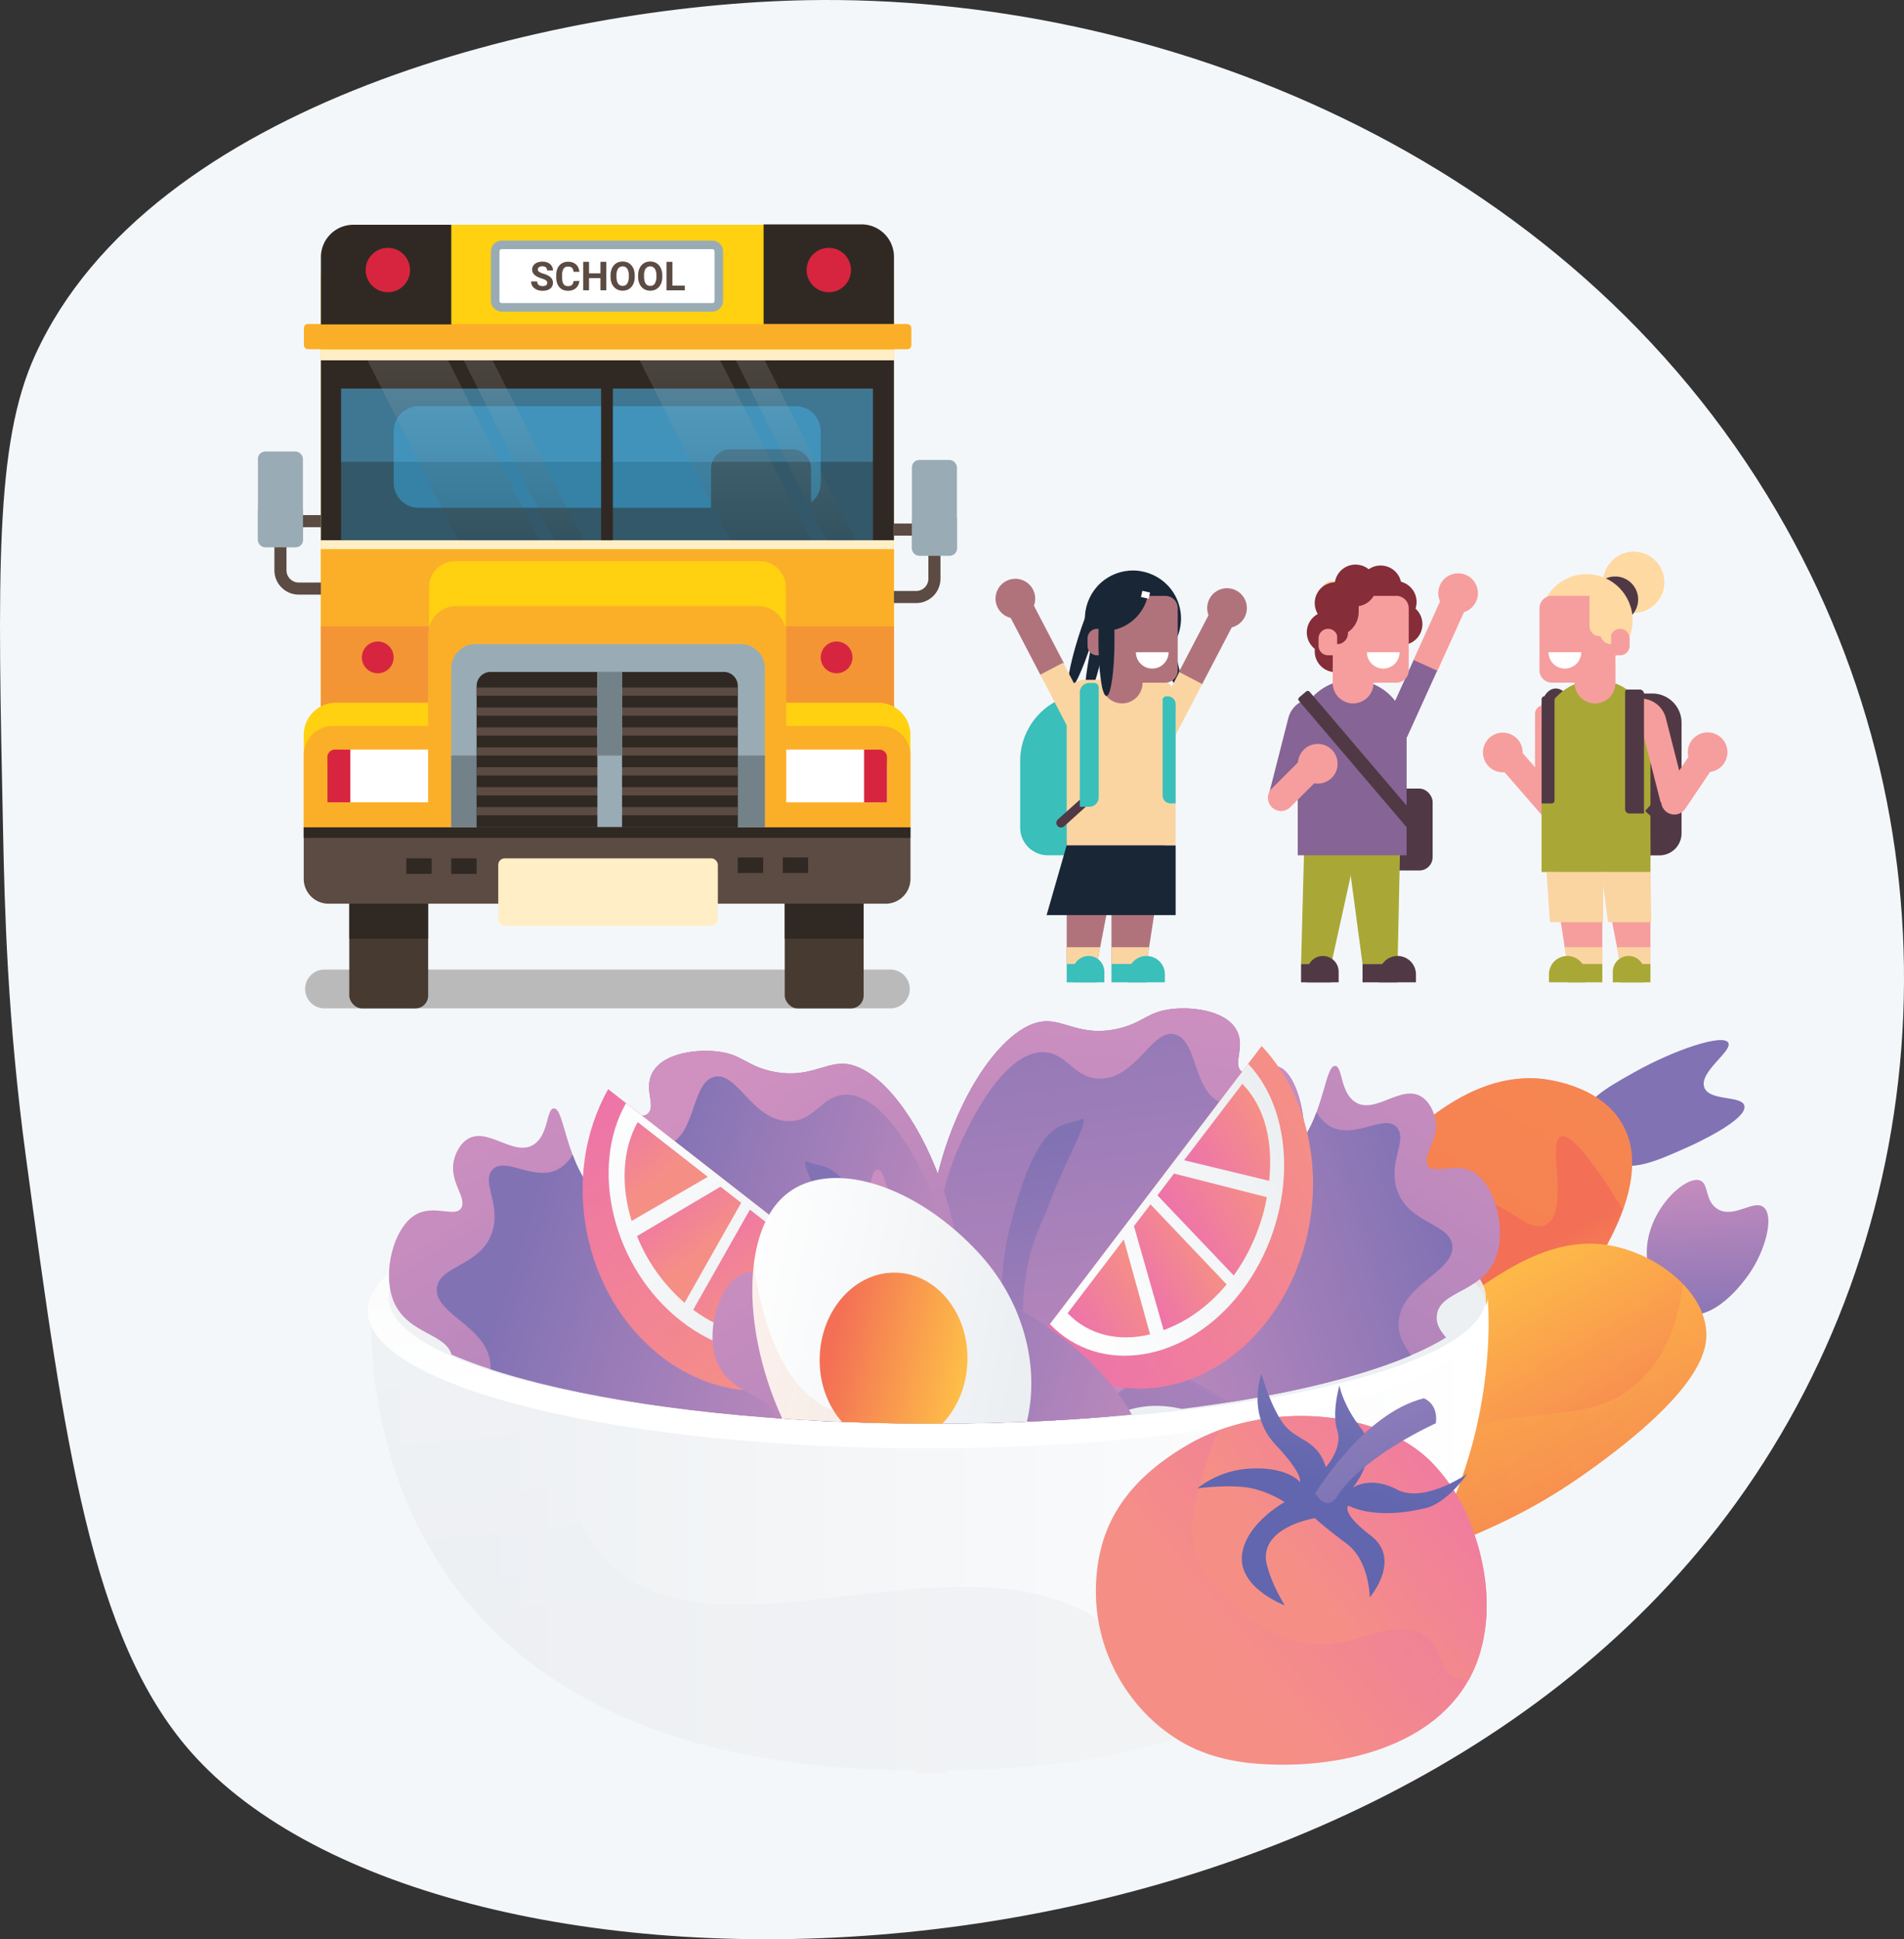 <svg xmlns="http://www.w3.org/2000/svg" xmlns:xlink="http://www.w3.org/1999/xlink" viewBox="0 0 900.37 916.65"><rect x="0" y="0" width="900.37" height="916.65" fill="#333333" stroke="none"/><defs><style>.cls-1{fill:none;}.cls-2{isolation:isolate;}.cls-3{fill:#f4f7fa;}.cls-4{fill:url(#linear-gradient);}.cls-5{fill:url(#linear-gradient-2);}.cls-6,.cls-62,.cls-9{opacity:0.3;}.cls-11,.cls-13,.cls-26,.cls-32,.cls-34,.cls-44,.cls-46,.cls-6,.cls-9{mix-blend-mode:multiply;}.cls-6{fill:url(#linear-gradient-3);}.cls-7{fill:url(#linear-gradient-4);}.cls-8{fill:url(#linear-gradient-5);}.cls-9{fill:url(#linear-gradient-6);}.cls-10{fill:url(#linear-gradient-7);}.cls-11{opacity:0.6;fill:url(#linear-gradient-8);}.cls-12{fill:url(#linear-gradient-9);}.cls-13{opacity:0.9;fill:url(#linear-gradient-10);}.cls-14{clip-path:url(#clip-path);}.cls-15{fill:url(#linear-gradient-11);}.cls-16{fill:url(#linear-gradient-12);}.cls-17{fill:url(#linear-gradient-13);}.cls-18{fill:url(#linear-gradient-14);}.cls-19{fill:url(#linear-gradient-15);}.cls-20{fill:url(#linear-gradient-16);}.cls-21{fill:url(#linear-gradient-17);}.cls-22{fill:url(#linear-gradient-18);}.cls-23{fill:url(#linear-gradient-19);}.cls-24{fill:url(#linear-gradient-20);}.cls-25{fill:url(#linear-gradient-21);}.cls-26,.cls-34{opacity:0.5;}.cls-26{fill:url(#linear-gradient-22);}.cls-27,.cls-35{mix-blend-mode:soft-light;}.cls-27{fill:url(#linear-gradient-23);}.cls-28{fill:url(#linear-gradient-24);}.cls-29{fill:url(#linear-gradient-25);}.cls-30{fill:url(#linear-gradient-26);}.cls-31{fill:url(#linear-gradient-27);}.cls-32{opacity:0.2;}.cls-33{fill:url(#linear-gradient-32);}.cls-34{fill:url(#linear-gradient-33);}.cls-35{fill:url(#linear-gradient-34);}.cls-36{fill:url(#linear-gradient-35);}.cls-37{fill:url(#linear-gradient-36);}.cls-38{fill:url(#linear-gradient-37);}.cls-39{fill:url(#linear-gradient-38);}.cls-40{fill:url(#linear-gradient-43);}.cls-41{fill:url(#linear-gradient-44);}.cls-42{fill:url(#linear-gradient-45);}.cls-43{fill:url(#linear-gradient-46);}.cls-44{opacity:0.1;fill:url(#linear-gradient-47);}.cls-45{fill:url(#linear-gradient-48);}.cls-46{opacity:0.25;fill:url(#linear-gradient-49);}.cls-47{fill:url(#linear-gradient-50);}.cls-48{fill:url(#linear-gradient-51);}.cls-49{fill:url(#linear-gradient-52);}.cls-50,.cls-58{fill:#302923;}.cls-50{opacity:0.29;}.cls-51{fill:#ffd111;}.cls-52{fill:#fbaf28;}.cls-53{fill:#f49535;}.cls-54{fill:#463a31;}.cls-55{fill:#5b4b42;}.cls-56{fill:#99acb5;}.cls-57{fill:#738188;}.cls-59{fill:#ffeec6;}.cls-60,.cls-61{fill:#3681a6;}.cls-60{opacity:0.54;}.cls-62{fill:#5bbdec;}.cls-63{fill:#fff;}.cls-64{fill:#d7253f;}.cls-65,.cls-66,.cls-67,.cls-68{opacity:0.15;mix-blend-mode:screen;}.cls-65{fill:url(#linear-gradient-53);}.cls-66{fill:url(#linear-gradient-54);}.cls-67{fill:url(#linear-gradient-55);}.cls-68{fill:url(#linear-gradient-56);}.cls-69{fill:#ffd9a2;}.cls-70{fill:#503945;}.cls-71{fill:#f69e9d;}.cls-72{fill:#fad5a2;}.cls-73{fill:#a9a836;}.cls-74{fill:#192636;}.cls-75{fill:#b0737c;}.cls-76{fill:#3abfba;}.cls-77{fill:#866495;}.cls-78{fill:#852d38;}</style><linearGradient id="linear-gradient" x1="6613.24" y1="-7579.02" x2="6639.03" y2="-7477.03" gradientTransform="matrix(-0.53, 0.85, -0.85, -0.53, -1441.06, -9017.25)" gradientUnits="userSpaceOnUse"><stop offset="0" stop-color="#d191c0"/><stop offset="1" stop-color="#8172b4"/></linearGradient><linearGradient id="linear-gradient-2" x1="6890.85" y1="-7501.13" x2="6838.09" y2="-7393.27" gradientTransform="matrix(-0.53, 0.85, -0.85, -0.53, -1441.06, -9017.25)" gradientUnits="userSpaceOnUse"><stop offset="0" stop-color="#ffc546"/><stop offset="1" stop-color="#f36f56"/></linearGradient><linearGradient id="linear-gradient-3" x1="6650.74" y1="-7428.31" x2="7047.05" y2="-7428.31" xlink:href="#linear-gradient-2"/><linearGradient id="linear-gradient-4" x1="4292.57" y1="610.15" x2="4313.34" y2="695.38" gradientTransform="matrix(-0.96, 0.29, 0.29, 0.96, 5311.52, -1214.04)" xlink:href="#linear-gradient"/><linearGradient id="linear-gradient-5" x1="4526.93" y1="649.8" x2="4490.87" y2="807.16" gradientTransform="matrix(-0.96, 0.29, 0.29, 0.96, 5311.52, -1214.04)" xlink:href="#linear-gradient-2"/><linearGradient id="linear-gradient-6" x1="4317.03" y1="720.56" x2="4703.36" y2="720.56" gradientTransform="matrix(-0.96, 0.29, 0.29, 0.96, 5311.52, -1214.04)" xlink:href="#linear-gradient-2"/><linearGradient id="linear-gradient-7" x1="747.6" y1="798.23" x2="1275.9" y2="798.23" gradientUnits="userSpaceOnUse"><stop offset="0" stop-color="#eceff2"/><stop offset="1" stop-color="#fff"/></linearGradient><linearGradient id="linear-gradient-8" x1="890.02" y1="303.94" x2="943.42" y2="824.57" gradientUnits="userSpaceOnUse"><stop offset="0" stop-color="#fff"/><stop offset="1" stop-color="#eceff2"/></linearGradient><linearGradient id="linear-gradient-9" x1="410.59" y1="347.51" x2="440.3" y2="637.25" xlink:href="#linear-gradient-7"/><linearGradient id="linear-gradient-10" x1="417.37" y1="361.23" x2="444.91" y2="629.72" xlink:href="#linear-gradient-8"/><clipPath id="clip-path" transform="translate(-571.97 -72.24)"><path class="cls-1" d="M1289.72,641.59l-14.67-48-142.37-61H985.11L756.15,618l-4.53,57.17a17,17,0,0,0-.78,5.07c0,35.89,117.25,65,261.88,65s261.89-29.09,261.89-65C1291.74,665.69,1289.72,641.59,1289.72,641.59Z"/></clipPath><linearGradient id="linear-gradient-11" x1="-1334.19" y1="-658.97" x2="-1670.17" y2="-364.52" gradientTransform="translate(2748.4 754.29) rotate(-17.76)" xlink:href="#linear-gradient"/><linearGradient id="linear-gradient-12" x1="-1598.19" y1="-550.77" x2="-1390.12" y2="-550.77" gradientTransform="translate(2748.4 754.29) rotate(-17.76)" xlink:href="#linear-gradient"/><linearGradient id="linear-gradient-13" x1="1124.37" y1="835.7" x2="1078.44" y2="473.26" gradientTransform="matrix(1, 0, 0, 1, 0, 0)" xlink:href="#linear-gradient"/><linearGradient id="linear-gradient-14" x1="1103.74" y1="836.44" x2="1056.74" y2="612.33" gradientTransform="matrix(1, 0, 0, 1, 0, 0)" xlink:href="#linear-gradient"/><linearGradient id="linear-gradient-15" x1="1109.08" y1="521" x2="1071.88" y2="979.07" gradientTransform="matrix(1, 0, 0, 1, 0, 0)" xlink:href="#linear-gradient"/><linearGradient id="linear-gradient-16" x1="5998.39" y1="1710.57" x2="5662.41" y2="2005.02" gradientTransform="matrix(-0.95, -0.3, -0.3, 0.95, 6994.36, 754.29)" xlink:href="#linear-gradient"/><linearGradient id="linear-gradient-17" x1="5734.39" y1="1818.77" x2="5942.46" y2="1818.77" gradientTransform="matrix(-0.95, -0.3, -0.3, 0.95, 6994.36, 754.29)" xlink:href="#linear-gradient"/><linearGradient id="linear-gradient-18" x1="5697.36" y1="1771.87" x2="5894.64" y2="1771.87" gradientTransform="matrix(-0.95, -0.3, -0.3, 0.95, 6994.36, 754.29)" xlink:href="#linear-gradient"/><linearGradient id="linear-gradient-19" x1="5738.14" y1="1805.17" x2="5788.17" y2="1723.72" gradientTransform="matrix(-0.95, -0.3, -0.3, 0.95, 6994.36, 754.29)" xlink:href="#linear-gradient"/><linearGradient id="linear-gradient-20" x1="900.74" y1="588.15" x2="1127.71" y2="895.45" gradientTransform="matrix(1, 0, 0, 1, 0, 0)" xlink:href="#linear-gradient"/><linearGradient id="linear-gradient-21" x1="1030.99" y1="-2729.78" x2="873.6" y2="-2780.19" gradientTransform="matrix(0.67, -0.75, 0.75, 0.67, 2548.27, 3205.52)" gradientUnits="userSpaceOnUse"><stop offset="0" stop-color="#f58f86"/><stop offset="1" stop-color="#ed72ac"/></linearGradient><linearGradient id="linear-gradient-22" x1="1031.84" y1="-2733.96" x2="874.9" y2="-2784.23" xlink:href="#linear-gradient-21"/><linearGradient id="linear-gradient-23" x1="1023.22" y1="-2739.79" x2="885.58" y2="-2783.88" gradientTransform="matrix(0.67, -0.75, 0.75, 0.67, 2548.27, 3205.52)" xlink:href="#linear-gradient-7"/><linearGradient id="linear-gradient-24" x1="996.93" y1="-2741.82" x2="954.83" y2="-2755.31" xlink:href="#linear-gradient-21"/><linearGradient id="linear-gradient-25" x1="959.3" y1="-2746.77" x2="924.4" y2="-2757.95" xlink:href="#linear-gradient-21"/><linearGradient id="linear-gradient-26" x1="928.81" y1="-2753.76" x2="890.2" y2="-2766.13" xlink:href="#linear-gradient-21"/><linearGradient id="linear-gradient-27" x1="1022.02" y1="-2760.17" x2="980.85" y2="-2773.36" xlink:href="#linear-gradient-21"/><linearGradient id="linear-gradient-32" x1="3047.05" y1="2608.17" x2="2884.63" y2="2556.14" gradientTransform="matrix(0.83, 0.55, -0.55, 0.83, -137.24, -3131.2)" xlink:href="#linear-gradient-21"/><linearGradient id="linear-gradient-33" x1="3047.21" y1="2603.54" x2="2885.99" y2="2551.9" gradientTransform="matrix(0.83, 0.55, -0.55, 0.83, -137.24, -3131.2)" xlink:href="#linear-gradient-21"/><linearGradient id="linear-gradient-34" x1="3038.21" y1="2597.15" x2="2896.89" y2="2551.88" gradientTransform="matrix(0.83, 0.55, -0.55, 0.83, -137.24, -3131.2)" xlink:href="#linear-gradient-7"/><linearGradient id="linear-gradient-35" x1="3016.89" y1="2594.03" x2="2968.11" y2="2578.41" gradientTransform="matrix(0.83, 0.55, -0.55, 0.83, -137.24, -3131.2)" xlink:href="#linear-gradient-21"/><linearGradient id="linear-gradient-36" x1="2981.48" y1="2586.18" x2="2944.66" y2="2574.38" gradientTransform="matrix(0.83, 0.55, -0.55, 0.83, -137.24, -3131.2)" xlink:href="#linear-gradient-21"/><linearGradient id="linear-gradient-37" x1="2943.94" y1="2573.44" x2="2904.97" y2="2560.96" gradientTransform="matrix(0.83, 0.55, -0.55, 0.83, -137.24, -3131.2)" xlink:href="#linear-gradient-21"/><linearGradient id="linear-gradient-38" x1="3035.44" y1="2581.58" x2="2991.98" y2="2567.66" gradientTransform="matrix(0.83, 0.55, -0.55, 0.83, -137.24, -3131.2)" xlink:href="#linear-gradient-21"/><linearGradient id="linear-gradient-43" x1="5843.87" y1="1691.38" x2="5507.9" y2="1985.83" gradientTransform="matrix(-0.95, -0.3, -0.3, 0.95, 6994.36, 754.29)" xlink:href="#linear-gradient"/><linearGradient id="linear-gradient-44" x1="5579.87" y1="1799.58" x2="5787.94" y2="1799.58" gradientTransform="matrix(-0.95, -0.3, -0.3, 0.95, 6994.36, 754.29)" xlink:href="#linear-gradient"/><linearGradient id="linear-gradient-45" x1="544.86" y1="-2241.85" x2="456.22" y2="-2352.74" gradientTransform="matrix(0.77, -0.64, 0.64, 0.77, 2067.21, 2802.77)" xlink:href="#linear-gradient-7"/><linearGradient id="linear-gradient-46" x1="522.77" y1="-2266.01" x2="478.88" y2="-2320.91" gradientTransform="matrix(0.66, 0.75, -0.75, 0.66, -1055.85, 1857.84)" xlink:href="#linear-gradient-2"/><linearGradient id="linear-gradient-47" x1="524.4" y1="-2227.98" x2="437.17" y2="-2337.11" gradientTransform="matrix(0.77, -0.64, 0.64, 0.77, 2067.21, 2802.77)" xlink:href="#linear-gradient-2"/><linearGradient id="linear-gradient-48" x1="1153.42" y1="851.14" x2="1305.99" y2="724.26" gradientTransform="matrix(1, 0, 0, 1, 0, 0)" xlink:href="#linear-gradient-21"/><linearGradient id="linear-gradient-49" x1="1142.07" y1="860.58" x2="1250.16" y2="770.68" gradientTransform="matrix(1, 0, 0, 1, 0, 0)" xlink:href="#linear-gradient-21"/><linearGradient id="linear-gradient-50" x1="1189.46" y1="822.32" x2="1287.79" y2="740.55" gradientTransform="matrix(1, 0, 0, 1, 0, 0)" xlink:href="#linear-gradient-21"/><linearGradient id="linear-gradient-51" x1="875.67" y1="1405.67" x2="818.64" y2="1493.62" gradientTransform="matrix(0.95, -0.32, 0.32, 0.95, -51.27, -381.83)" gradientUnits="userSpaceOnUse"><stop offset="0" stop-color="#9681bc"/><stop offset="1" stop-color="#6166ae"/></linearGradient><linearGradient id="linear-gradient-52" x1="841.71" y1="1438.85" x2="841.71" y2="1578.99" xlink:href="#linear-gradient-51"/><linearGradient id="linear-gradient-53" x1="247.54" y1="153.91" x2="247.54" y2="280.14" gradientUnits="userSpaceOnUse"><stop offset="0" stop-color="#fff"/><stop offset="1"/></linearGradient><linearGradient id="linear-gradient-54" x1="214.27" y1="153.74" x2="214.27" y2="280.18" xlink:href="#linear-gradient-53"/><linearGradient id="linear-gradient-55" x1="376.25" y1="153.91" x2="376.25" y2="280.14" xlink:href="#linear-gradient-53"/><linearGradient id="linear-gradient-56" x1="342.98" y1="153.74" x2="342.98" y2="280.18" xlink:href="#linear-gradient-53"/></defs><g class="cls-2"><g id="Layer_1" data-name="Layer 1"><path class="cls-3" d="M953.9,72.32c-122.09,2.16-311,48.58-365.34,167.86-19,41.67-17.7,102.92-15.13,225.41.75,36,2,88.49,10.81,153.6,18.28,135.26,30.72,227.34,77.82,281,118,134.35,544.31,130.47,726.36-111.41C1487.72,656.8,1503,469.11,1412.2,314,1312.22,143.21,1117.34,69.44,953.9,72.32Z" transform="translate(-571.97 -72.24)"/><path class="cls-4" d="M1333.11,621.22c10.37,5.19,21.47.21,37.35-6.91,2.28-1,28.18-12.79,26.38-19.44-1.33-4.9-16.33-2-18.89-8.49-2.86-7.27,13.49-17.32,11.3-21.24-2.43-4.36-25.37,3.27-44.29,13.87-14.31,8-24.14,13.71-24.7,23C1319.79,610,1326.31,617.81,1333.11,621.22Z" transform="translate(-571.97 -72.24)"/><path class="cls-5" d="M1299.59,582.06c2.63.2,28.83,2.57,39.63,21.59,11.81,20.78-2.46,47.9-7.34,57.16-21.64,41.09-53.46,42.33-117.61,83.13-57.79,36.75-66.06,57.43-141.51,101.17-30.59,17.73-46,26.52-50.16,22.42-9.65-9.42,41.51-58,190.54-231.88C1229.82,616.19,1261.44,579.15,1299.59,582.06Z" transform="translate(-571.97 -72.24)"/><path class="cls-6" d="M1042.86,862a71.39,71.39,0,0,1,6.79-17.56c9-16.43,28.14-29.19,65.95-54,27.81-18.28,29.24-17.05,34.52-24,19.76-25.88,11.57-58.49,25.72-62.78,9.08-2.74,16.56,9.43,24.21,5.57,8.11-4.09,2.19-19,8.84-36,7.76-19.84,30.4-36.75,51.15-36.65,22.32.1,34,19.86,43.26,14.4,11.21-6.58.11-38.75,6.74-41.48,3.22-1.32,10.68,4.24,29.43,34.65,4.33-12,7.13-27.47-.25-40.44-10.8-19-37-21.39-39.63-21.59-38.15-2.91-69.77,34.13-86.45,53.59-149,173.91-200.19,222.46-190.54,231.88C1025.1,870,1031.57,867.84,1042.86,862Z" transform="translate(-571.97 -72.24)"/><path class="cls-7" d="M1350.7,663.92c.22-19.64,18.24-36.13,25.15-33.7,4.36,1.54,2.18,9.9,8.42,13.59,7.68,4.55,16.87-4.66,21.63-.95,5.19,4,1.1,20.37-6.93,31.76-2.25,3.19-16.21,23-31.54,18.62C1355.74,689.91,1350.58,674.64,1350.7,663.92Z" transform="translate(-571.97 -72.24)"/><path class="cls-8" d="M1327.3,764.66c-45,33-85.38,48.93-274.38,97.34-14.34,3.68-25.48,6.44-27.61,2.68-6.41-11.29,84.65-53,204.46-150.57,38.79-31.58,70.25-60.59,106-52.66,19.43,4.3,40.23,19.51,42.84,38.17C1380,708.93,1377.91,727.6,1327.3,764.66Z" transform="translate(-571.97 -72.24)"/><path class="cls-9" d="M1042.1,847c58.24.14,97-15.05,122.92-30.76,44.62-27.1,58.37-60.32,111.7-71.68,29.52-6.29,50.73-1.53,69.7-18.7,13.78-12.48,19.4-30.22,21.48-46.6,5.69,5.92,9.71,12.88,10.76,20.41,1.29,9.31-.75,28-51.36,65-45,33-85.38,48.93-274.38,97.34-14.34,3.68-25.48,6.44-27.61,2.68C1023.48,861.46,1029.61,855.74,1042.1,847Z" transform="translate(-571.97 -72.24)"/><path class="cls-10" d="M1134.32,892.25c-31.24,10.38-69.26,16.66-115.25,16.86v1.29h-13.8v-1.29c-280.52-.87-257.2-223.05-257.2-223.05,2.85,20.19,26.77,33.4,59.12,42,64.34,17.09,162.21,15.88,198.08,14.78v-.51l6.9.29,6.9-.29v.51c51.5,1.65,247.88,3.57,256.41-56.76C1275.48,686.06,1291,840.33,1134.32,892.25Z" transform="translate(-571.97 -72.24)"/><path class="cls-11" d="M1134.32,892.25c-31.24,10.38-69.26,16.66-115.25,16.86v1.29h-13.8v-1.29c-280.52-.87-257.2-223.05-257.2-223.05,2.85,20.19,26.5,33.4,58.85,42A195.47,195.47,0,0,1,845,787.94c42.13,103.23,212.18-27,273.66,79.39C1124,876.54,1129.43,884.82,1134.32,892.25Z" transform="translate(-571.97 -72.24)"/><ellipse class="cls-12" cx="438.5" cy="619.64" rx="264.59" ry="64.98"/><ellipse class="cls-13" cx="443.23" cy="613.4" rx="259.41" ry="59.58"/><g class="cls-14"><path class="cls-15" d="M1071.64,754.77c-7.73-6.14-2.28-40.15,12.86-65.1,21.48-35.37,63.4-54.08,73.32-58.22,10.79-4.51,20.35-7.07,28.58-18.07,11.88-15.87,12.19-37.52,16.95-37.27,3.56.19,2.31,12.2,9.28,16.95,9.64,6.55,22.5-9.25,32.27-1.91,4.22,3.18,5.56,8.94,5.69,9.54,2.23,10.13-6,17.29-3.64,22.19,2.6,5.39,13.26-1.89,22.19,3.73,9.93,6.26,15.45,27.07,10,40.56-6.63,16.33-26.56,15.08-27.73,27-.86,8.84,9.79,12.33,10.62,21.83,1.25,14.36-20.65,34.42-44.65,41.1-48.62,13.55-77.94-35.57-119.53-15.34C1084.24,748.36,1076.7,758.79,1071.64,754.77Z" transform="translate(-571.97 -72.24)"/><path class="cls-16" d="M1118.61,722.37c21.68-3.34,30.16,18.51,63.85,22.47,28,3.3,57.67-7.67,59.87-21.93,1.44-9.26-9.69-13.48-8.95-25.63,1.1-18,26.42-23.74,25.37-36.1-.94-11-21.27-10.34-26.33-27.11-3.82-12.71,5-22.7.29-28.66-5.7-7.28-20.18,5.87-31.74-.76a18.38,18.38,0,0,1-6.46-6.66,61.16,61.16,0,0,1-8.11,15.39c-8.23,11-17.79,13.56-28.58,18.07-9.92,4.14-51.84,22.85-73.32,58.22-15.14,25-20.59,59-12.86,65.1,3,2.36,6.78-.25,12.16-4.14C1096.9,730.2,1109.07,723.84,1118.61,722.37Z" transform="translate(-571.97 -72.24)"/><path class="cls-17" d="M1070.08,775.45c-11.85-7.34-42.23-28.71-54.39-70.49-19.84-68.16,21.2-147.89,50.08-149.94,9.76-.69,17.92,7.49,35.2,3.4,11.86-2.81,13.48-8,25.38-9.25,10.81-1.17,27.14,1.19,31.09,11.57,2.75,7.21-2.08,14,1.18,17.58,3.9,4.25,11.88-4.3,18.38-1.63,9.52,3.91,15.8,31.81,9.07,52.6-11.8,36.44-55.49,26.1-87.75,65C1078.19,718.47,1072,750.47,1070.08,775.45Z" transform="translate(-571.97 -72.24)"/><path class="cls-18" d="M1063.93,763.38s-28.2-54.34-14.61-110.19,27.22-48.29,33.56-51.73-7.63,20.56-14.4,39S1046.06,675.35,1063.93,763.38Z" transform="translate(-571.97 -72.24)"/><path class="cls-19" d="M1177,576.69c-6.5-2.67-14.48,5.88-18.38,1.63-3.26-3.55,1.57-10.37-1.18-17.58-4-10.38-20.28-12.74-31.09-11.57-11.9,1.28-13.52,6.44-25.38,9.25-17.28,4.09-25.44-4.09-35.2-3.4-28.35,2-68.4,78.87-51.11,146.16-3-25.69-2.2-56.52,10.19-85.44,2.46-5.76,20.38-47.6,41.32-46.07,10.78.79,13.75,12.46,25.93,12.46,17.56,0,24.67-24.24,35.76-20.84,10.53,3.23,8.12,26.34,21.39,32.14,9.44,4.13,15.8-5.33,23.63-2.54,5.78,2.06,11.42,10.44,14.46,33.69C1191.85,604.51,1185.82,580.31,1177,576.69Z" transform="translate(-571.97 -72.24)"/><path class="cls-20" d="M965.59,774.85c7.73-6.15,2.29-40.16-12.86-65.11-21.48-35.37-63.39-54.08-73.32-58.22-10.79-4.5-20.34-7.06-28.58-18.06-11.88-15.88-12.19-37.53-17-37.27-3.55.19-2.31,12.2-9.28,16.94-9.64,6.56-22.49-9.25-32.26-1.9-4.22,3.18-5.56,8.94-5.7,9.53-2.23,10.14,6,17.3,3.65,22.2-2.61,5.38-13.27-1.89-22.19,3.73-9.93,6.26-15.45,27.07-10,40.56,6.63,16.32,26.57,15.08,27.73,27,.87,8.83-9.79,12.33-10.61,21.83-1.25,14.36,20.65,34.41,44.64,41.1,48.63,13.54,78-35.57,119.53-15.34C953,768.44,960.54,778.87,965.59,774.85Z" transform="translate(-571.97 -72.24)"/><path class="cls-21" d="M918.62,742.45c-21.68-3.35-30.15,18.5-63.85,22.46-28,3.3-57.66-7.66-59.87-21.92-1.43-9.27,9.69-13.49,9-25.63-1.09-18-26.42-23.74-25.36-36.1.93-11,21.27-10.34,26.32-27.12,3.83-12.71-5-22.69-.29-28.65,5.71-7.29,20.18,5.87,31.75-.76a18.44,18.44,0,0,0,6.45-6.66,62,62,0,0,0,8.11,15.39c8.24,11,17.79,13.56,28.58,18.06,9.93,4.14,51.84,22.85,73.32,58.22,15.15,25,20.59,59,12.86,65.11-3,2.36-6.78-.25-12.16-4.14C940.33,750.28,928.16,743.92,918.62,742.45Z" transform="translate(-571.97 -72.24)"/><path class="cls-22" d="M967.16,795.53c11.85-7.34,42.22-28.71,54.38-70.5,19.84-68.15-21.2-147.88-50.08-149.93-9.75-.7-17.92,7.49-35.19,3.4-11.87-2.82-13.48-8-25.39-9.25-10.81-1.17-27.13,1.19-31.09,11.57-2.74,7.2,2.09,14-1.18,17.58-3.89,4.25-11.88-4.31-18.38-1.64-9.51,3.91-15.79,31.81-9.06,52.61,11.8,36.43,55.48,26.09,87.75,64.94C959,738.55,965.28,770.54,967.16,795.53Z" transform="translate(-571.97 -72.24)"/><path class="cls-23" d="M973.31,783.45s28.2-54.34,14.61-110.19S960.7,625,954.36,621.54s7.62,20.56,14.39,39S991.18,695.42,973.31,783.45Z" transform="translate(-571.97 -72.24)"/><path class="cls-24" d="M860.23,596.76c6.5-2.67,14.49,5.89,18.38,1.64,3.27-3.56-1.56-10.38,1.18-17.58,4-10.38,20.28-12.74,31.09-11.57,11.91,1.28,13.52,6.43,25.39,9.25,17.27,4.09,25.44-4.1,35.19-3.4,28.35,2,68.41,78.87,51.11,146.16,3-25.69,2.21-56.52-10.18-85.44-2.47-5.76-20.38-47.6-41.32-46.07-10.79.79-13.75,12.46-25.93,12.46-17.56,0-24.67-24.24-35.76-20.84-10.54,3.23-8.12,26.33-21.39,32.14-9.44,4.13-15.8-5.33-23.64-2.54-5.77,2.06-11.41,10.44-14.46,33.69C845.38,624.59,851.42,600.38,860.23,596.76Z" transform="translate(-571.97 -72.24)"/><path class="cls-25" d="M1168.58,566.78c31.19,32.73,32.55,90.65,3.05,129.36s-78.71,43.55-109.9,10.82Z" transform="translate(-571.97 -72.24)"/><path class="cls-26" d="M1168.58,566.78c27.55,28.91,26,83.73-3.54,122.44s-75.76,46.65-103.31,17.74Z" transform="translate(-571.97 -72.24)"/><path class="cls-27" d="M1162.21,575.14c23.53,24.69,22.78,73.46-3.11,107.42s-67.1,40.26-90.63,15.57Z" transform="translate(-571.97 -72.24)"/><path class="cls-28" d="M1127.14,627l-7.84,10.29,36.08,37.87a91.64,91.64,0,0,0,15.68-37Z" transform="translate(-571.97 -72.24)"/><path class="cls-29" d="M1122.23,701c10.38-3.87,20.52-10.53,29.8-21.61l-36-37.83-7.83,10.27Z" transform="translate(-571.97 -72.24)"/><path class="cls-30" d="M1103.38,658.14,1076.82,693c9.86,10.35,24.34,13.64,39,10Z" transform="translate(-571.97 -72.24)"/><path class="cls-31" d="M1131.92,620.69l40.23,9.73c1.83-18.07-1.58-34.24-12.67-45.88Z" transform="translate(-571.97 -72.24)"/><g class="cls-32"><path class="cls-28" d="M1127.14,627l-7.84,10.29,36.08,37.87a91.64,91.64,0,0,0,15.68-37Z" transform="translate(-571.97 -72.24)"/><path class="cls-29" d="M1122.23,701c10.38-3.87,20.52-10.53,29.8-21.61l-36-37.83-7.83,10.27Z" transform="translate(-571.97 -72.24)"/><path class="cls-30" d="M1103.38,658.14,1076.82,693c9.86,10.35,24.34,13.64,39,10Z" transform="translate(-571.97 -72.24)"/><path class="cls-31" d="M1131.92,620.69l40.23,9.73c1.83-18.07-1.58-34.24-12.67-45.88Z" transform="translate(-571.97 -72.24)"/></g><path class="cls-33" d="M993.07,691.22c-23.16,40.9-71.82,50.75-108.68,22s-48-85.19-24.81-126.08Z" transform="translate(-571.97 -72.24)"/><path class="cls-34" d="M993.07,691.22c-20.46,36.12-66.92,42.11-103.79,13.37s-50.16-81.33-29.7-117.45Z" transform="translate(-571.97 -72.24)"/><path class="cls-35" d="M985.11,685c-17.47,30.85-58.71,36.94-91.05,11.72s-43.54-72.19-26.07-103Z" transform="translate(-571.97 -72.24)"/><path class="cls-36" d="M936.39,651.68l-9.8-7.64-26.8,47.32a65.34,65.34,0,0,0,33.49,12.92Z" transform="translate(-571.97 -72.24)"/><path class="cls-37" d="M873.21,656.55a82.24,82.24,0,0,0,22.49,31.53l26.76-47.26-9.78-7.62Z" transform="translate(-571.97 -72.24)"/><path class="cls-38" d="M906.7,628.54l-33.17-25.87c-7.32,12.92-8,30.21-2.88,46.71Z" transform="translate(-571.97 -72.24)"/><path class="cls-39" d="M942.36,656.34l-2.46,48.12c15.5-.46,28.66-6.73,36.89-21.27Z" transform="translate(-571.97 -72.24)"/><g class="cls-32"><path class="cls-36" d="M936.39,651.68l-9.8-7.64-26.8,47.32a65.34,65.34,0,0,0,33.49,12.92Z" transform="translate(-571.97 -72.24)"/><path class="cls-37" d="M873.21,656.55a82.24,82.24,0,0,0,22.49,31.53l26.76-47.26-9.78-7.62Z" transform="translate(-571.97 -72.24)"/><path class="cls-38" d="M906.7,628.54l-33.17-25.87c-7.32,12.92-8,30.21-2.88,46.71Z" transform="translate(-571.97 -72.24)"/><path class="cls-39" d="M942.36,656.34l-2.46,48.12c15.5-.46,28.66-6.73,36.89-21.27Z" transform="translate(-571.97 -72.24)"/></g><path class="cls-40" d="M1118.59,803.7c7.73-6.14,2.28-40.15-12.86-65.1-21.48-35.37-63.4-54.08-73.32-58.23-10.79-4.5-20.35-7.06-28.58-18.06-11.88-15.87-12.19-37.53-17-37.27-3.56.19-2.31,12.2-9.28,16.94-9.64,6.56-22.5-9.25-32.27-1.9-4.21,3.18-5.56,8.94-5.69,9.54-2.23,10.13,6,17.29,3.64,22.19-2.6,5.39-13.26-1.89-22.19,3.73-9.93,6.26-15.45,27.07-10,40.56,6.63,16.32,26.56,15.08,27.73,27,.86,8.84-9.79,12.33-10.62,21.83-1.25,14.36,20.65,34.42,44.65,41.1,48.62,13.55,77.94-35.57,119.53-15.34C1106,797.29,1113.53,807.72,1118.59,803.7Z" transform="translate(-571.97 -72.24)"/><path class="cls-41" d="M1071.62,771.3c-21.68-3.34-30.16,18.5-63.85,22.47-28,3.29-57.66-7.67-59.87-21.93-1.44-9.27,9.69-13.48,9-25.63-1.1-18-26.42-23.74-25.37-36.1.94-11,21.27-10.34,26.33-27.11,3.82-12.71-5-22.7-.29-28.66,5.7-7.29,20.18,5.87,31.74-.76a18.38,18.38,0,0,0,6.46-6.66,61.33,61.33,0,0,0,8.11,15.39c8.23,11,17.79,13.56,28.58,18.06,9.92,4.15,51.84,22.86,73.32,58.23,15.14,24.95,20.59,59,12.86,65.1-3,2.36-6.78-.25-12.16-4.14C1093.33,779.13,1081.16,772.77,1071.62,771.3Z" transform="translate(-571.97 -72.24)"/><path class="cls-42" d="M1052.7,758.09a65.29,65.29,0,0,1-13.61,19c-29,28-70.69,16.31-93.19-26.18-14.35-27.09-20.3-57.39-17.47-80.84,1.6-13.31,6-24.43,13.33-31.5C962,619,1003.68,630.74,1035,664.75,1060,692,1066.16,729.75,1052.7,758.09Z" transform="translate(-571.97 -72.24)"/><ellipse class="cls-43" cx="994.5" cy="714.75" rx="40.94" ry="34.95" transform="translate(-325.62 1612.12) rotate(-88.05)"/><path class="cls-44" d="M1052.7,758.09a65.29,65.29,0,0,1-13.61,19c-29,28-70.69,16.31-93.19-26.18-14.35-27.09-20.3-57.39-17.47-80.84,3.37,23.69,12.58,59.37,37.73,69a38,38,0,0,0,11.62,2.42,373.4,373.4,0,0,1,39.76,3.74C1033,747.72,1045.53,751.65,1052.7,758.09Z" transform="translate(-571.97 -72.24)"/></g><path class="cls-45" d="M1267.23,792.24a84.89,84.89,0,0,0-18-28.48c-7.91-8.06-17.81-13.53-28.47-17-27-8.85-60-6.24-84.83,7.16-32,17.9-43.15,39.2-45.3,62.1a82.88,82.88,0,0,0,17,59.22,80.23,80.23,0,0,0,23.82,20.84c9.86,5.58,21.09,8.53,32.32,9.63,39.31,3.84,93.06-7.1,107.37-50C1278,835.13,1275.08,812.07,1267.23,792.24Z" transform="translate(-571.97 -72.24)"/><path class="cls-46" d="M1260.15,865.48c-7.78-3.89-7-14.79-13.23-19.46-12.45-9.34-29.58,1.56-44.37,3.11-25.69,2.34-46.7-14-60.72-33.47-11.67-16.35-3.89-37.36,1.56-55.27a75.21,75.21,0,0,1,5.12-12.11,95,95,0,0,0-12.58,5.62c-32,17.9-43.15,39.2-45.3,62.1a82.88,82.88,0,0,0,17,59.22,80.23,80.23,0,0,0,23.82,20.84c9.86,5.58,21.09,8.53,32.32,9.63,35.83,3.5,83.65-5.28,102.67-39.33A18.22,18.22,0,0,1,1260.15,865.48Z" transform="translate(-571.97 -72.24)"/><path class="cls-47" d="M1267.23,792.24a84.89,84.89,0,0,0-18-28.48c-7.91-8.06-17.81-13.53-28.47-17-22.62-7.42-49.49-6.78-72.25,1.54a75.21,75.21,0,0,0-5.12,12.11c-5.45,17.91-13.23,38.92-1.56,55.27,14,19.46,35,35.81,60.72,33.47,14.79-1.55,31.92-12.45,44.37-3.11,6.23,4.67,5.45,15.57,13.23,19.46a18.22,18.22,0,0,0,6.32.88,62.38,62.38,0,0,0,4.7-10.64C1278,835.13,1275.08,812.07,1267.23,792.24Z" transform="translate(-571.97 -72.24)"/><path class="cls-48" d="M1138.14,775.81a44.6,44.6,0,0,1,23.85-9.3c18.63-1.34,24.65,6.26,24.65,6.26s2.2-3-11.55-17.69-6.57-33.55-6.57-33.55,3.73,14.17,9.93,23.15,16.43,7.43,20.47,21.12c0,0,8.17-8.92,5.44-17.39s1-21.26,1-21.26,1.6,9.19,10.13,20.13-.81,24.37-3.79,28.21c0,0,8.15-5.86,20.89.87s33.22-7.44,33.22-7.44-9.9,14.84-21.32,16.57c-23.43,5.3-34.83-1.53-34.83-1.53s-4.16,2.93,10.6,14.24-.55,29.12-.55,29.12-.15-17.28-10.83-25.28-15.12-12.14-15.12-12.14-25.62,4-23,20.68c2.1,10.07,8.77,20.54,8.77,20.54s-21.4-8-20.28-23.17,20.21-25.66,20.21-25.66-8.52-5.74-18.41-7S1138.14,775.81,1138.14,775.81Z" transform="translate(-571.97 -72.24)"/><path class="cls-49" d="M1193.9,778.22s22.73-37.92,51.4-45c7.39,3.37,5.63,11.83,5.63,11.83s-34.56,15.42-46.86,34.87C1199.05,787.31,1193.9,778.22,1193.9,778.22Z" transform="translate(-571.97 -72.24)"/><path class="cls-50" d="M993,530.56H725.43a9.18,9.18,0,0,0-9.18,9.18h0a9.18,9.18,0,0,0,9.18,9.18H993a9.18,9.18,0,0,0,9.18-9.18h0A9.18,9.18,0,0,0,993,530.56Z" transform="translate(-571.97 -72.24)"/><path class="cls-51" d="M177.56,106.25H396.93a25.81,25.81,0,0,1,25.81,25.81v259a0,0,0,0,1,0,0h-271a0,0,0,0,1,0,0v-259A25.81,25.81,0,0,1,177.56,106.25Z"/><rect class="cls-52" x="151.75" y="259.57" width="270.98" height="131.5"/><rect class="cls-53" x="151.75" y="296.02" width="270.98" height="95.05"/><rect class="cls-54" x="165.16" y="377.71" width="37.31" height="98.98" rx="6.07"/><rect class="cls-54" x="371.09" y="377.71" width="37.31" height="98.98" rx="6.07"/><path class="cls-55" d="M143.62,391.07H430.55a0,0,0,0,1,0,0v24.37a11.75,11.75,0,0,1-11.75,11.75H155.38a11.75,11.75,0,0,1-11.75-11.75V391.07A0,0,0,0,1,143.62,391.07Z"/><path class="cls-51" d="M158.89,332.17H415.25a15.27,15.27,0,0,1,15.27,15.27v43.64a0,0,0,0,1,0,0H143.62a0,0,0,0,1,0,0V347.43a15.27,15.27,0,0,1,15.27-15.27Z"/><path class="cls-52" d="M157.39,343.18H416.75a13.76,13.76,0,0,1,13.76,13.76v34.12a0,0,0,0,1,0,0H143.62a0,0,0,0,1,0,0V356.95A13.76,13.76,0,0,1,157.39,343.18Z"/><path class="cls-51" d="M215.18,265.29H359.31a12.25,12.25,0,0,1,12.25,12.25V391.07a0,0,0,0,1,0,0H202.93a0,0,0,0,1,0,0V277.54A12.25,12.25,0,0,1,215.18,265.29Z"/><path class="cls-52" d="M215.86,286.45H358.41a13.4,13.4,0,0,1,13.4,13.4v91.22a0,0,0,0,1,0,0H202.47a0,0,0,0,1,0,0V299.85A13.4,13.4,0,0,1,215.86,286.45Z"/><path class="cls-56" d="M224.85,304.44H350.24a11.45,11.45,0,0,1,11.45,11.45v75.18a0,0,0,0,1,0,0H213.4a0,0,0,0,1,0,0V315.89A11.45,11.45,0,0,1,224.85,304.44Z"/><rect class="cls-57" x="213.4" y="357.14" width="148.29" height="33.79"/><path class="cls-58" d="M232,317.62H342.25a6.65,6.65,0,0,1,6.65,6.65v66.81a0,0,0,0,1,0,0H225.38a0,0,0,0,1,0,0V324.27A6.65,6.65,0,0,1,232,317.62Z"/><rect class="cls-59" x="151.75" y="165.19" width="270.98" height="94.37"/><rect class="cls-58" x="151.75" y="170.33" width="270.98" height="85.04"/><rect class="cls-60" x="161.28" y="183.67" width="251.52" height="71.7"/><path class="cls-61" d="M960.07,276.09v24.34a11.81,11.81,0,0,1-4.56,9.35v-16a9.13,9.13,0,0,0-9.14-9.15h-29a9.15,9.15,0,0,0-9.15,9.15v18.52H770a11.86,11.86,0,0,1-11.86-11.86V276.09A11.87,11.87,0,0,1,770,264.23H948.22A11.85,11.85,0,0,1,960.07,276.09Z" transform="translate(-571.97 -72.24)"/><rect class="cls-62" x="161.28" y="183.67" width="251.52" height="34.63"/><rect class="cls-52" x="143.7" y="153.17" width="287.27" height="11.92" rx="1.94"/><path class="cls-58" d="M167.08,106.25H213.4a0,0,0,0,1,0,0v47.1a0,0,0,0,1,0,0H151.75a0,0,0,0,1,0,0V121.57A15.33,15.33,0,0,1,167.08,106.25Z"/><path class="cls-58" d="M933.07,178.31h61.64a0,0,0,0,1,0,0v47.1a0,0,0,0,1,0,0H948.39a15.33,15.33,0,0,1-15.33-15.33V178.31A0,0,0,0,1,933.07,178.31Z" transform="translate(1355.8 331.48) rotate(180)"/><rect class="cls-59" x="235.61" y="405.75" width="103.86" height="31.94" rx="3.06"/><rect class="cls-55" x="225.38" y="381.52" width="123.52" height="3.88"/><rect class="cls-55" x="225.38" y="372.1" width="123.52" height="3.88"/><rect class="cls-55" x="225.38" y="362.68" width="123.52" height="3.88"/><rect class="cls-55" x="225.38" y="353.26" width="123.52" height="3.88"/><rect class="cls-55" x="225.38" y="343.84" width="123.52" height="3.88"/><rect class="cls-55" x="225.38" y="334.43" width="123.52" height="3.88"/><rect class="cls-55" x="225.38" y="325.01" width="123.52" height="3.88"/><rect class="cls-56" x="282.49" y="317.62" width="11.67" height="73.32"/><rect class="cls-57" x="282.49" y="317.62" width="11.67" height="39.52"/><rect class="cls-58" x="284.26" y="170.52" width="5.56" height="84.85"/><path class="cls-63" d="M162.45,354.34h40a0,0,0,0,1,0,0v24.93a0,0,0,0,1,0,0H154.83a0,0,0,0,1,0,0V362A7.61,7.61,0,0,1,162.45,354.34Z"/><path class="cls-64" d="M158.35,354.34h7.29a0,0,0,0,1,0,0v24.93a0,0,0,0,1,0,0H154.83a0,0,0,0,1,0,0V357.86A3.52,3.52,0,0,1,158.35,354.34Z"/><path class="cls-63" d="M943.77,426.58h47.62a0,0,0,0,1,0,0v24.93a0,0,0,0,1,0,0h-40a7.61,7.61,0,0,1-7.61-7.61V426.58A0,0,0,0,1,943.77,426.58Z" transform="translate(1363.2 805.86) rotate(180)"/><path class="cls-64" d="M980.59,426.58h10.81a0,0,0,0,1,0,0v24.93a0,0,0,0,1,0,0H984.1a3.52,3.52,0,0,1-3.52-3.52V426.58A0,0,0,0,1,980.59,426.58Z" transform="translate(1400.01 805.86) rotate(180)"/><rect class="cls-63" x="234.16" y="115.74" width="105.76" height="29.54" rx="3.17"/><path class="cls-56" d="M908.75,219.54H809.28a5.17,5.17,0,0,1-5.16-5.16V191.13a5.17,5.17,0,0,1,5.16-5.16h99.47a5.17,5.17,0,0,1,5.16,5.16v23.25A5.17,5.17,0,0,1,908.75,219.54ZM809.28,190a1.14,1.14,0,0,0-1.13,1.13v23.25a1.14,1.14,0,0,0,1.13,1.13h99.47a1.14,1.14,0,0,0,1.13-1.13V191.13a1.14,1.14,0,0,0-1.13-1.13Z" transform="translate(-571.97 -72.24)"/><path class="cls-64" d="M758.12,383a7.51,7.51,0,1,1-7.51-7.51A7.5,7.5,0,0,1,758.12,383Z" transform="translate(-571.97 -72.24)"/><circle class="cls-64" cx="183.41" cy="127.65" r="10.49"/><circle class="cls-64" cx="391.92" cy="127.65" r="10.49"/><circle class="cls-64" cx="967.58" cy="383" r="7.51" transform="translate(-559.39 724.12) rotate(-45)"/><rect class="cls-56" x="121.97" y="213.43" width="21.29" height="45.26" rx="3.46"/><path class="cls-56" d="M122,241h21.29a0,0,0,0,1,0,0v14.19a3.46,3.46,0,0,1-3.46,3.46H125.44a3.46,3.46,0,0,1-3.46-3.46V241a0,0,0,0,1,0,0Z"/><rect class="cls-55" x="143.27" y="243.49" width="8.48" height="5.72"/><path class="cls-55" d="M723.73,353.32h-10.5a11.51,11.51,0,0,1-11.5-11.49v-10.9h5.72v10.9a5.79,5.79,0,0,0,5.78,5.78h10.5Z" transform="translate(-571.97 -72.24)"/><rect class="cls-56" x="1003.19" y="289.67" width="21.29" height="45.26" rx="3.46" transform="translate(1455.71 552.35) rotate(180)"/><path class="cls-56" d="M1006.66,317.23H1021a3.46,3.46,0,0,1,3.46,3.46v14.19a0,0,0,0,1,0,0h-21.29a0,0,0,0,1,0,0V320.7A3.46,3.46,0,0,1,1006.66,317.23Z" transform="translate(1455.71 579.88) rotate(180)"/><rect class="cls-55" x="422.74" y="247.48" width="8.48" height="5.72"/><path class="cls-55" d="M1005.2,357.32H994.71V351.6h10.49a5.78,5.78,0,0,0,5.78-5.77V334.92h5.72v10.91A11.51,11.51,0,0,1,1005.2,357.32Z" transform="translate(-571.97 -72.24)"/><polygon class="cls-65" points="219.27 170.36 262.14 255.37 275.81 255.37 232.94 170.36 219.27 170.36"/><polygon class="cls-66" points="173.71 170.21 216.74 255.37 254.84 255.37 211.81 170.21 173.71 170.21"/><polygon class="cls-67" points="347.97 170.36 390.85 255.37 404.52 255.37 361.64 170.36 347.97 170.36"/><polygon class="cls-68" points="302.41 170.21 345.44 255.37 383.55 255.37 340.51 170.21 302.41 170.21"/><rect class="cls-58" x="143.62" y="391.07" width="286.89" height="5.01"/><rect class="cls-58" x="213.4" y="405.75" width="11.98" height="7.33"/><rect class="cls-58" x="192.14" y="405.75" width="11.98" height="7.33"/><rect class="cls-58" x="370.16" y="405.33" width="11.98" height="7.33"/><rect class="cls-58" x="348.9" y="405.33" width="11.98" height="7.33"/><rect class="cls-58" x="165.21" y="427.19" width="37.26" height="16.57"/><rect class="cls-58" x="371.11" y="427.19" width="37.26" height="16.57"/><path class="cls-55" d="M830.74,206a1.83,1.83,0,0,0-.1-.64,1.32,1.32,0,0,0-.39-.52,3.75,3.75,0,0,0-.8-.47c-.34-.15-.78-.31-1.33-.49a14.12,14.12,0,0,1-1.73-.66,6.64,6.64,0,0,1-1.43-.87,4,4,0,0,1-1-1.16,3.14,3.14,0,0,1-.36-1.53,3.33,3.33,0,0,1,.37-1.54,3.47,3.47,0,0,1,1-1.18,4.88,4.88,0,0,1,1.57-.76,7,7,0,0,1,2-.27,6.12,6.12,0,0,1,2,.31,4.53,4.53,0,0,1,1.56.86,3.85,3.85,0,0,1,1,1.31,4,4,0,0,1,.35,1.67h-2.77a2.22,2.22,0,0,0-.13-.79,1.6,1.6,0,0,0-.41-.61,2,2,0,0,0-.69-.41,3.22,3.22,0,0,0-1-.14,3.38,3.38,0,0,0-.95.12,2,2,0,0,0-.66.33,1.48,1.48,0,0,0-.4.5,1.55,1.55,0,0,0-.13.61,1.32,1.32,0,0,0,.68,1.11,7.53,7.53,0,0,0,2,.84,12.15,12.15,0,0,1,1.93.75,5.93,5.93,0,0,1,1.39.94,3.66,3.66,0,0,1,.84,1.18,3.7,3.7,0,0,1,.29,1.49,3.46,3.46,0,0,1-.35,1.57,3.24,3.24,0,0,1-1,1.17,4.53,4.53,0,0,1-1.53.73,7.37,7.37,0,0,1-2,.25,8.62,8.62,0,0,1-1.33-.11,6.84,6.84,0,0,1-1.27-.36,5.73,5.73,0,0,1-1.12-.6,4,4,0,0,1-.89-.85,3.49,3.49,0,0,1-.6-1.11,4,4,0,0,1-.22-1.38H826a2.5,2.5,0,0,0,.2,1,1.74,1.74,0,0,0,.54.68,2.2,2.2,0,0,0,.83.39,4.61,4.61,0,0,0,1.09.12,3.18,3.18,0,0,0,.93-.12,1.93,1.93,0,0,0,.66-.32,1.18,1.18,0,0,0,.38-.48A1.53,1.53,0,0,0,830.74,206Z" transform="translate(-571.97 -72.24)"/><path class="cls-55" d="M845.93,205a5.47,5.47,0,0,1-.46,1.88,4.35,4.35,0,0,1-1.07,1.47,4.88,4.88,0,0,1-1.65,1,6.64,6.64,0,0,1-2.22.34,5.89,5.89,0,0,1-2.32-.44,4.66,4.66,0,0,1-1.74-1.29,5.75,5.75,0,0,1-1.1-2,8.63,8.63,0,0,1-.38-2.68v-.89a8.63,8.63,0,0,1,.39-2.68,6.07,6.07,0,0,1,1.12-2,4.9,4.9,0,0,1,1.76-1.29,5.72,5.72,0,0,1,2.3-.45,6.55,6.55,0,0,1,2.22.35,4.89,4.89,0,0,1,1.64,1,4.42,4.42,0,0,1,1.05,1.5,6.39,6.39,0,0,1,.48,1.9h-2.77a4.44,4.44,0,0,0-.2-1.06,2.17,2.17,0,0,0-.47-.78,1.8,1.8,0,0,0-.78-.47,3.63,3.63,0,0,0-1.17-.16,2.34,2.34,0,0,0-2.08,1,5.74,5.74,0,0,0-.69,3.16v.91a9.76,9.76,0,0,0,.15,1.82,3.73,3.73,0,0,0,.48,1.31,2.08,2.08,0,0,0,.85.79,2.73,2.73,0,0,0,1.26.26,4.2,4.2,0,0,0,1.13-.14,2,2,0,0,0,.79-.45,2,2,0,0,0,.49-.75,3.88,3.88,0,0,0,.23-1.05Z" transform="translate(-571.97 -72.24)"/><path class="cls-55" d="M858.68,209.47h-2.77v-5.76h-5.4v5.76h-2.76V196h2.76v5.44h5.4V196h2.77Z" transform="translate(-571.97 -72.24)"/><path class="cls-55" d="M872.12,203.06a8.7,8.7,0,0,1-.41,2.76,6,6,0,0,1-1.17,2.07,5.1,5.1,0,0,1-1.8,1.31,6.18,6.18,0,0,1-4.63,0,5.14,5.14,0,0,1-1.81-1.31,5.83,5.83,0,0,1-1.19-2.07,8.42,8.42,0,0,1-.42-2.76v-.59a8.51,8.51,0,0,1,.42-2.76,6.09,6.09,0,0,1,1.17-2.08,5.26,5.26,0,0,1,1.81-1.32,6.18,6.18,0,0,1,4.63,0,5.26,5.26,0,0,1,1.81,1.32,6.09,6.09,0,0,1,1.17,2.08,8.51,8.51,0,0,1,.42,2.76Zm-2.8-.61a5.6,5.6,0,0,0-.76-3.21,2.66,2.66,0,0,0-4.31,0,5.6,5.6,0,0,0-.76,3.21v.61a8,8,0,0,0,.2,1.86,4,4,0,0,0,.57,1.35,2.35,2.35,0,0,0,.92.83,2.61,2.61,0,0,0,1.24.28,2.42,2.42,0,0,0,2.15-1.1,5.74,5.74,0,0,0,.75-3.22Z" transform="translate(-571.97 -72.24)"/><path class="cls-55" d="M885.16,203.06a8.42,8.42,0,0,1-.42,2.76,5.78,5.78,0,0,1-1.16,2.07,5.1,5.1,0,0,1-1.8,1.31,5.89,5.89,0,0,1-2.32.45,5.8,5.8,0,0,1-2.31-.45,5.27,5.27,0,0,1-1.82-1.31,6,6,0,0,1-1.18-2.07,8.42,8.42,0,0,1-.42-2.76v-.59a8.79,8.79,0,0,1,.41-2.76,6.11,6.11,0,0,1,1.18-2.08,5.16,5.16,0,0,1,1.81-1.32,6.18,6.18,0,0,1,4.63,0,5.13,5.13,0,0,1,1.8,1.32,6,6,0,0,1,1.18,2.08,8.51,8.51,0,0,1,.42,2.76Zm-2.8-.61a5.68,5.68,0,0,0-.76-3.21,2.67,2.67,0,0,0-4.32,0,5.68,5.68,0,0,0-.75,3.21v.61a7.47,7.47,0,0,0,.2,1.86,4,4,0,0,0,.57,1.35,2.35,2.35,0,0,0,.92.83,2.61,2.61,0,0,0,1.24.28,2.42,2.42,0,0,0,2.15-1.1,5.74,5.74,0,0,0,.75-3.22Z" transform="translate(-571.97 -72.24)"/><path class="cls-55" d="M889.94,207.25h5.87v2.22h-8.64V196h2.77Z" transform="translate(-571.97 -72.24)"/><circle class="cls-69" cx="1344.58" cy="347.52" r="14.5" transform="translate(136.21 1509.65) rotate(-77.22)"/><path class="cls-70" d="M1344.76,361.68a10.86,10.86,0,1,0-15.07,2.93A10.87,10.87,0,0,0,1344.76,361.68Z" transform="translate(-571.97 -72.24)"/><circle class="cls-69" cx="750.24" cy="293.21" r="21.81"/><ellipse class="cls-70" cx="735.72" cy="334.71" rx="6.76" ry="9.26"/><path class="cls-70" d="M1335.09,400h32a0,0,0,0,1,0,0v76.51a0,0,0,0,1,0,0h-28.66a13.82,13.82,0,0,1-13.82-13.82V410.49A10.45,10.45,0,0,1,1335.09,400Z" transform="translate(2119.79 804.34) rotate(180)"/><path class="cls-71" d="M729.93,333.39h8.41a0,0,0,0,1,0,0V368a0,0,0,0,1,0,0H725.88a0,0,0,0,1,0,0V337.45A4.05,4.05,0,0,1,729.93,333.39Z"/><path class="cls-71" d="M1283.5,427.9h0a6.21,6.21,0,0,0-.61,8.76l18,20.68,9.37-8.16-18-20.68A6.22,6.22,0,0,0,1283.5,427.9Z" transform="translate(-571.97 -72.24)"/><path class="cls-71" d="M1280.21,437a9.38,9.38,0,1,1,11.48-6.64A9.38,9.38,0,0,1,1280.21,437Z" transform="translate(-571.97 -72.24)"/><polygon class="cls-71" points="766.19 455.68 780.47 455.68 780.47 396.55 754.72 396.55 766.19 455.68"/><polygon class="cls-72" points="780.47 455.68 766.19 455.68 764.65 447.75 780.47 447.75 780.47 455.68"/><polygon class="cls-71" points="741.15 455.68 757.72 455.68 757.72 396.55 731.98 396.55 741.15 455.68"/><polygon class="cls-72" points="757.72 455.68 757.72 447.75 739.92 447.75 741.15 455.68 757.72 455.68"/><rect class="cls-73" x="766.19" y="455.68" width="14.28" height="8.68"/><rect class="cls-73" x="741.15" y="455.68" width="16.57" height="8.68"/><path class="cls-73" d="M1342.09,524.13h0a7.45,7.45,0,0,1,7.45,7.46v5h-14.9v-5A7.45,7.45,0,0,1,1342.09,524.13Z" transform="translate(-571.97 -72.24)"/><path class="cls-73" d="M1313.13,524.13h0a8.71,8.71,0,0,1,8.7,8.7v3.77h-17.39v-3.77A8.7,8.7,0,0,1,1313.13,524.13Z" transform="translate(-571.97 -72.24)"/><path class="cls-73" d="M1326.69,393.6h0a25.75,25.75,0,0,1,25.75,25.75v65.11h-51.5V419.35A25.75,25.75,0,0,1,1326.69,393.6Z" transform="translate(-571.97 -72.24)"/><path class="cls-71" d="M1344.84,402.85h0l12.41,48.66,11.86-3-9.39-36.81A12.24,12.24,0,0,0,1344.84,402.85Z" transform="translate(-571.97 -72.24)"/><path class="cls-71" d="M1316.58,388.1v7a9.7,9.7,0,0,0,9.64,9.65,9.65,9.65,0,0,0,9.65-9.65v-7Z" transform="translate(-571.97 -72.24)"/><path class="cls-71" d="M1299.94,353.92H1330a5.85,5.85,0,0,1,5.85,5.85v29.33a5.85,5.85,0,0,1-5.85,5.85h-24.24a5.85,5.85,0,0,1-5.85-5.85V353.92a0,0,0,0,1,0,0Z" transform="translate(2063.84 676.61) rotate(180)"/><path class="cls-63" d="M1304.25,380.55a7.73,7.73,0,0,0,15.46,0Z" transform="translate(-571.97 -72.24)"/><path class="cls-69" d="M1323.62,348.26h9.93a4.79,4.79,0,0,1,4.79,4.79V373a0,0,0,0,1,0,0h-9.93a4.79,4.79,0,0,1-4.79-4.79V348.26A0,0,0,0,1,1323.62,348.26Z" transform="translate(2089.99 648.99) rotate(-180)"/><path class="cls-71" d="M1333.58,382h4.5a4.5,4.5,0,0,0,4.51-4.5V374a4.51,4.51,0,0,0-4.51-4.51h0a4.5,4.5,0,0,0-4.5,4.51Z" transform="translate(-571.97 -72.24)"/><path class="cls-69" d="M1328.72,363.91h5.11v12.82h0a5.1,5.1,0,0,1-5.11-5.1Z" transform="translate(-571.97 -72.24)"/><rect class="cls-70" x="1344.03" y="457.11" width="15.44" height="4.37" transform="matrix(-0.74, -0.67, 0.67, -0.74, 1477.68, 1632.47)"/><path class="cls-70" d="M1340.49,398.23h6.95a2,2,0,0,1,2,2v55.64a.94.94,0,0,1-.94.94h-6a2,2,0,0,1-2-2V398.23a0,0,0,0,1,0,0Z" transform="translate(2117.92 782.77) rotate(180)"/><path class="cls-70" d="M730.32,329.16h4.15a.65.65,0,0,1,.65.65v48.63a1.35,1.35,0,0,1-1.35,1.35H729a0,0,0,0,1,0,0V330.51a1.35,1.35,0,0,1,1.35-1.35Z"/><path class="cls-71" d="M1360.28,456.22h0a6.22,6.22,0,0,0,8.62-1.68l13.41-19.88-10.3-7-13.41,19.88A6.23,6.23,0,0,0,1360.28,456.22Z" transform="translate(-571.97 -72.24)"/><circle class="cls-71" cx="1379.48" cy="427.73" r="9.38" transform="translate(-632.28 469.23) rotate(-21.74)"/><polygon class="cls-72" points="760.42 435.92 780.85 435.92 780.47 412.21 757.26 412.21 760.42 435.92"/><polygon class="cls-72" points="732.93 435.92 758.11 435.92 758.11 412.21 731.35 412.21 732.93 435.92"/><path class="cls-74" d="M1094,378c-3,14-6.69,25.1-8.29,24.76s-.49-12,2.49-26,6.69-25.1,8.29-24.76S1097,364,1094,378Z" transform="translate(-571.97 -72.24)"/><path class="cls-74" d="M1088.26,375.52c-4.15,13.19-8.94,23.42-10.71,22.87s.16-11.7,4.31-24.88,8.94-23.42,10.71-22.86S1092.41,362.34,1088.26,375.52Z" transform="translate(-571.97 -72.24)"/><path class="cls-74" d="M1126.27,376.14c3.8,12.08,5.54,22.29,3.87,22.81s-6.1-8.83-9.91-20.9-5.54-22.29-3.87-22.81S1122.46,364.07,1126.27,376.14Z" transform="translate(-571.97 -72.24)"/><circle class="cls-74" cx="1107.72" cy="364.59" r="22.73" transform="translate(-629.76 331.73) rotate(-20.15)"/><rect class="cls-75" x="1136.15" y="361.94" width="12.42" height="33.15" transform="translate(-267.3 -557.75) rotate(27.55)"/><rect class="cls-72" x="1120.88" y="390.87" width="12.23" height="34.59" transform="translate(-255.33 -547.28) rotate(27.55)"/><path class="cls-75" d="M1160.54,364a9.38,9.38,0,1,0-12.65,4A9.37,9.37,0,0,0,1160.54,364Z" transform="translate(-571.97 -72.24)"/><ellipse class="cls-76" cx="549.17" cy="334.71" rx="6.75" ry="9.26"/><path class="cls-76" d="M1104.2,476.54h-36.71a13.1,13.1,0,0,1-13.1-13.09V432a32,32,0,0,1,32-32h17.82Z" transform="translate(-571.97 -72.24)"/><polygon class="cls-75" points="518.71 455.68 504.43 455.68 504.43 396.55 530.18 396.55 518.71 455.68"/><polygon class="cls-72" points="504.43 455.68 518.71 455.68 520.24 447.75 504.43 447.75 504.43 455.68"/><polygon class="cls-75" points="542.16 455.68 525.59 455.68 525.59 396.55 551.34 396.55 542.16 455.68"/><polygon class="cls-72" points="525.59 455.68 525.59 447.75 543.39 447.75 542.16 455.68 525.59 455.68"/><rect class="cls-76" x="504.43" y="455.68" width="14.28" height="8.68"/><rect class="cls-76" x="525.59" y="455.68" width="16.57" height="8.68"/><path class="cls-76" d="M1086.75,524.13h0a7.45,7.45,0,0,0-7.45,7.46v5h14.9v-5A7.46,7.46,0,0,0,1086.75,524.13Z" transform="translate(-571.97 -72.24)"/><path class="cls-76" d="M1114.12,524.13h0a8.7,8.7,0,0,0-8.69,8.7v3.77h17.39v-3.77A8.7,8.7,0,0,0,1114.12,524.13Z" transform="translate(-571.97 -72.24)"/><polygon class="cls-74" points="494.92 432.58 555.94 432.58 555.94 399.56 504.41 399.56 494.92 432.58"/><path class="cls-72" d="M512.81,321.36h34.74a8.38,8.38,0,0,1,8.38,8.38v69.82a0,0,0,0,1,0,0h-51.5a0,0,0,0,1,0,0V329.73A8.38,8.38,0,0,1,512.81,321.36Z"/><path class="cls-75" d="M1112.26,388.1v7a9.7,9.7,0,0,1-9.65,9.65,9.64,9.64,0,0,1-9.64-9.65v-7Z" transform="translate(-571.97 -72.24)"/><path class="cls-75" d="M526.84,281.68h24.24a5.85,5.85,0,0,1,5.85,5.85v29.33a5.85,5.85,0,0,1-5.85,5.85H521a0,0,0,0,1,0,0V287.52a5.85,5.85,0,0,1,5.85-5.85Z"/><rect class="cls-75" x="1055.76" y="357.52" width="12.42" height="33.15" transform="translate(1604.57 142.27) rotate(152.45)"/><rect class="cls-72" x="1071.22" y="386.46" width="12.23" height="34.59" transform="translate(1647.27 191.1) rotate(152.45)"/><path class="cls-75" d="M1043.79,359.54a9.38,9.38,0,1,1,12.66,4A9.39,9.39,0,0,1,1043.79,359.54Z" transform="translate(-571.97 -72.24)"/><path class="cls-63" d="M1124.58,380.55a7.73,7.73,0,0,1-15.46,0Z" transform="translate(-571.97 -72.24)"/><path class="cls-75" d="M1095.26,382h-4.5a4.5,4.5,0,0,1-4.51-4.5V374a4.51,4.51,0,0,1,4.51-4.51h0a4.51,4.51,0,0,1,4.5,4.51Z" transform="translate(-571.97 -72.24)"/><path class="cls-70" d="M1087.08,452.12l-11.92,10.72a2.18,2.18,0,0,1-3.09-.16h0a2.19,2.19,0,0,1,.16-3.09l11.93-10.72Z" transform="translate(-571.97 -72.24)"/><path class="cls-76" d="M1087.06,453.61h-4.46V399.52a4.46,4.46,0,0,1,4.46-4.45h2.33a2.13,2.13,0,0,1,2.13,2.12v52A4.46,4.46,0,0,1,1087.06,453.61Z" transform="translate(-571.97 -72.24)"/><path class="cls-76" d="M1125.45,452h2.45V405.1a3.7,3.7,0,0,0-3.7-3.7h-.68a1.76,1.76,0,0,0-1.77,1.76v45.17A3.7,3.7,0,0,0,1125.45,452Z" transform="translate(-571.97 -72.24)"/><path class="cls-74" d="M1099,374.42c0,14.81-1.7,26.81-3.81,26.81s-3.8-12-3.8-26.81,1.7-26.8,3.8-26.8S1099,359.62,1099,374.42Z" transform="translate(-571.97 -72.24)"/><path class="cls-74" d="M1094,370.51h0V349.24h21.27A21.27,21.27,0,0,1,1094,370.51Z" transform="translate(-571.97 -72.24)"/><rect class="cls-63" x="1112.08" y="351.49" width="3" height="3.73" transform="translate(-42.9 1292.68) rotate(-77.58)"/><rect class="cls-70" x="633.05" y="372.76" width="44.42" height="38.73" rx="6.3"/><rect class="cls-71" x="1246.46" y="355.48" width="12.42" height="33.15" transform="translate(1668.02 1155.87) rotate(-155.61)"/><rect class="cls-77" x="1221.51" y="396.31" width="34.59" height="12.23" transform="translate(-211.16 1292.33) rotate(-65.61)"/><path class="cls-71" d="M1252.94,348.77a9.38,9.38,0,1,1,4.67,12.41A9.37,9.37,0,0,1,1252.94,348.77Z" transform="translate(-571.97 -72.24)"/><rect class="cls-69" x="624.62" y="274.68" width="41.51" height="31.93" rx="5.2"/><circle class="cls-78" cx="1199.74" cy="371.15" r="9.88" transform="translate(14.4 1394.77) rotate(-77.95)"/><circle class="cls-78" cx="1203.57" cy="380.2" r="9.88" transform="translate(-623.58 440.88) rotate(-23.58)"/><circle class="cls-78" cx="1224.87" cy="349.51" r="9.88" transform="translate(-528.27 754.03) rotate(-37.91)"/><circle class="cls-78" cx="1231.98" cy="356.8" r="9.88" transform="translate(-463.43 903.4) rotate(-45)"/><circle class="cls-78" cx="1234.74" cy="367.29" r="9.88" transform="translate(-470.04 908.43) rotate(-45)"/><polygon class="cls-73" points="629.53 455.68 615.25 455.68 616.83 396.55 642.58 396.55 629.53 455.68"/><polygon class="cls-73" points="660.89 455.68 644.32 455.68 636.41 396.55 662.16 396.55 660.89 455.68"/><rect class="cls-70" x="615.25" y="455.68" width="14.28" height="8.68"/><rect class="cls-70" x="644.32" y="455.68" width="16.57" height="8.68"/><path class="cls-70" d="M1197.57,524.13h0a7.45,7.45,0,0,0-7.45,7.46v5H1205v-5A7.46,7.46,0,0,0,1197.57,524.13Z" transform="translate(-571.97 -72.24)"/><path class="cls-70" d="M1232.86,524.13h0a8.7,8.7,0,0,0-8.7,8.7v3.77h17.39v-3.77A8.7,8.7,0,0,0,1232.86,524.13Z" transform="translate(-571.97 -72.24)"/><path class="cls-77" d="M1211.39,393.6h0a25.75,25.75,0,0,0-25.75,25.75v57.19h51.5V419.35A25.75,25.75,0,0,0,1211.39,393.6Z" transform="translate(-571.97 -72.24)"/><path class="cls-71" d="M1221.5,388.1v7a9.7,9.7,0,0,1-9.65,9.65,9.65,9.65,0,0,1-9.65-9.65v-7Z" transform="translate(-571.97 -72.24)"/><path class="cls-71" d="M636.08,281.68h24.24a5.85,5.85,0,0,1,5.85,5.85v29.33a5.85,5.85,0,0,1-5.85,5.85H630.23a0,0,0,0,1,0,0V287.52A5.85,5.85,0,0,1,636.08,281.68Z"/><path class="cls-63" d="M1233.82,380.55a7.73,7.73,0,0,1-15.46,0Z" transform="translate(-571.97 -72.24)"/><path class="cls-78" d="M1214.45,348.26h-3.59a11.12,11.12,0,0,0-11.12,11.12V373H1203a11.47,11.47,0,0,0,11.47-11.47Z" transform="translate(-571.97 -72.24)"/><path class="cls-71" d="M1204.5,382H1200a4.5,4.5,0,0,1-4.5-4.5V374a4.51,4.51,0,0,1,4.5-4.51h0a4.51,4.51,0,0,1,4.51,4.51Z" transform="translate(-571.97 -72.24)"/><path class="cls-78" d="M1209.38,363.91h-5.1v12.82h0a5.1,5.1,0,0,0,5.1-5.1Z" transform="translate(-571.97 -72.24)"/><path class="cls-77" d="M1196.07,402.85h0l-12.41,48.66-11.86-3,9.39-36.81A12.24,12.24,0,0,1,1196.07,402.85Z" transform="translate(-571.97 -72.24)"/><rect class="cls-70" x="1210.78" y="390.82" width="6.62" height="80.55" rx="1.08" transform="translate(-561.44 818.54) rotate(-40.45)"/><path class="cls-71" d="M1173.37,453.78h0a6.2,6.2,0,0,1,0-8.78l17-17,8.78,8.79-16.95,16.95A6.2,6.2,0,0,1,1173.37,453.78Z" transform="translate(-571.97 -72.24)"/><path class="cls-71" d="M1188.49,426.64a9.38,9.38,0,1,1,0,13.27A9.38,9.38,0,0,1,1188.49,426.64Z" transform="translate(-571.97 -72.24)"/><circle class="cls-78" cx="1213.05" cy="349.04" r="9.88" transform="translate(115.3 1424.35) rotate(-81.44)"/><circle class="cls-78" cx="1203.57" cy="357.41" r="9.88" transform="translate(-614.46 438.98) rotate(-23.58)"/></g></g></svg>